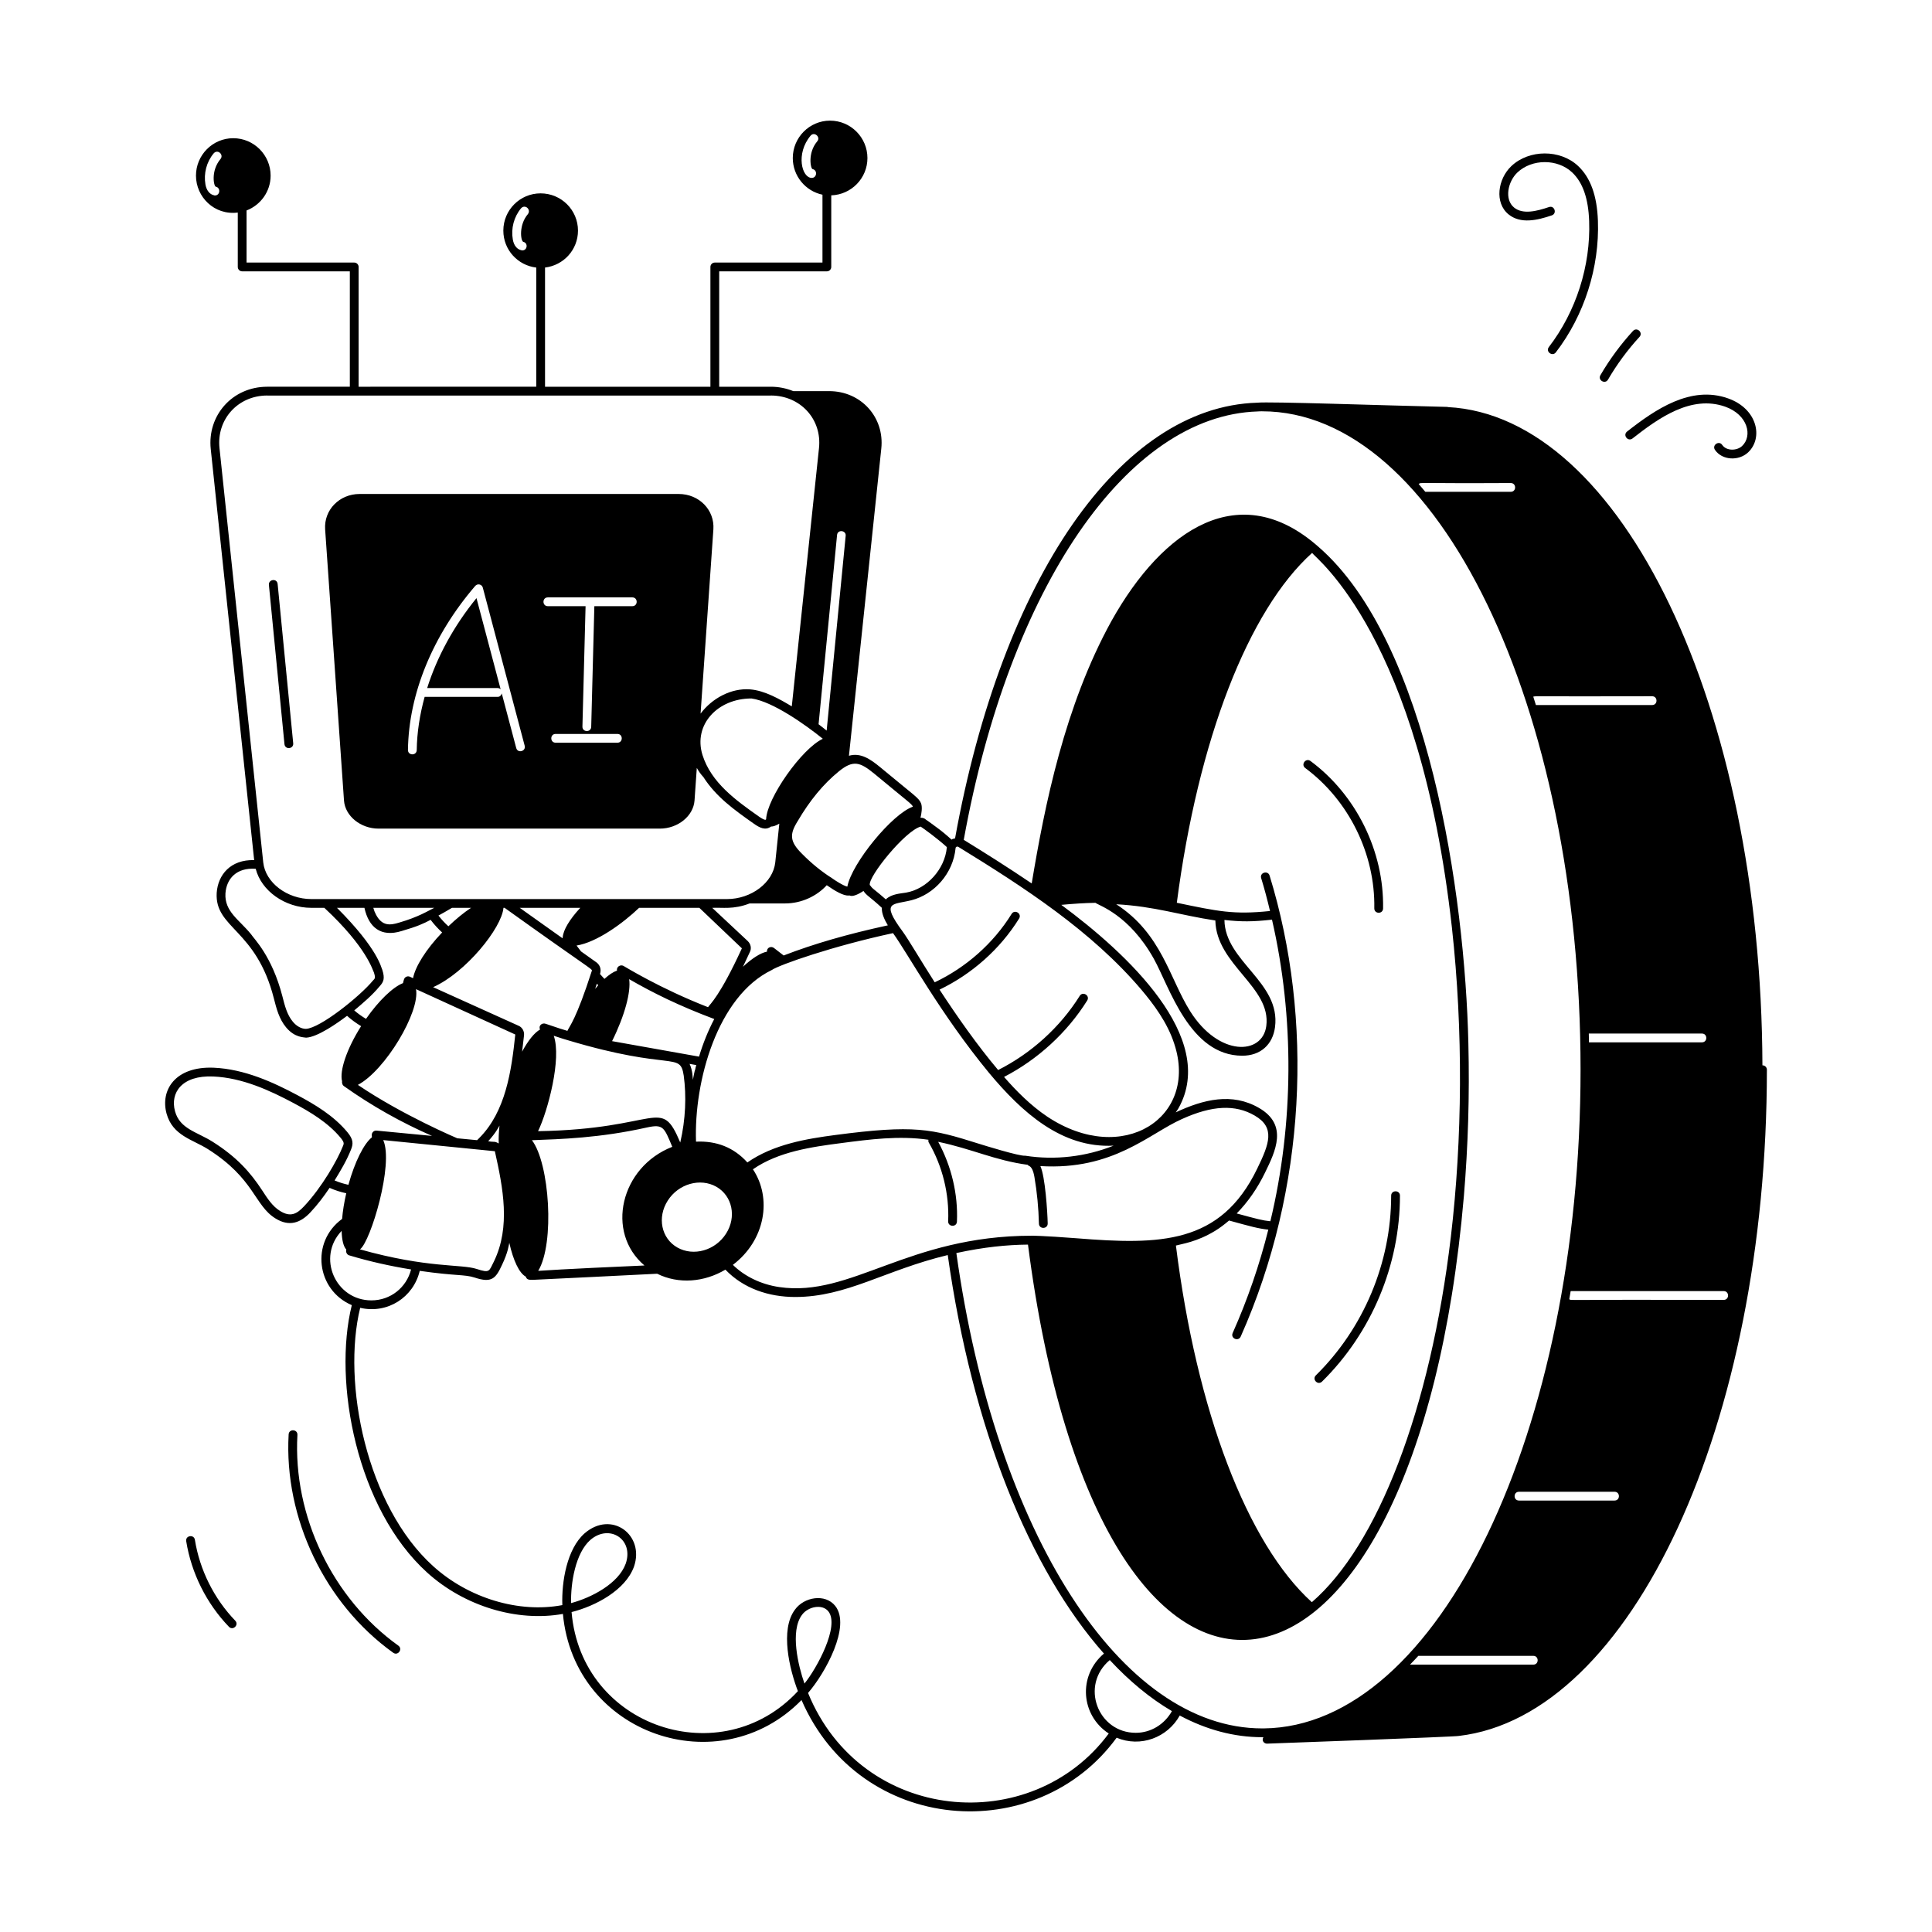 <?xml version="1.0" encoding="utf-8"?>
<svg xmlns="http://www.w3.org/2000/svg" enable-background="new 0 0 110 110" viewBox="0 0 110 110">
  <g>
    <path d="M16.694,42.319l-0.886-9.066c-0.035-0.348-0.529-0.267-0.498,0.049&#xD;&#xA;		l0.886,9.066C16.229,42.7,16.727,42.649,16.694,42.319z"/>
    <g>
      <path d="M100.349,60.655c-0.001,0-0.002,0.001-0.004,0.001&#xD;&#xA;			c-0.065-20.394-8.028-36.97-17.907-37.478c-0.01,0-0.01,0-0.01,0&#xD;&#xA;			c0-0.01,0-0.01,0-0.01c-3.665-0.083-10.173-0.316-10.858-0.24&#xD;&#xA;			c-7.778,0.239-14.514,9.971-17.193,24.805c-0.216,0.049-0.173,0.06-0.196,0.075&#xD;&#xA;			c-0.303-0.274-0.59-0.515-0.858-0.705c-0.04-0.032-0.576-0.426-0.6-0.432&#xD;&#xA;			c-0.062-0.062-0.164-0.121-0.316-0.112c0.054-0.188,0.123-0.619,0.03-0.828&#xD;&#xA;			c-0.136-0.319-0.35-0.407-2.342-2.066c-0.524-0.428-1.092-0.833-1.76-0.635&#xD;&#xA;			l1.842-17.491c0.19-1.78-1.15-3.27-2.97-3.27h-2.04&#xD;&#xA;			c-0.396-0.16-0.826-0.25-1.28-0.25h-2.939v-6.57h6.13c0.138,0,0.25-0.112,0.25-0.25&#xD;&#xA;			v-4.077c1.147-0.038,2.06-0.977,2.06-2.123c0-1.17-0.95-2.13-2.13-2.13&#xD;&#xA;			c-1.17,0-2.12,0.96-2.12,2.13c0,1.023,0.726,1.885,1.69,2.086v3.864&#xD;&#xA;			h-6.13c-0.138,0-0.25,0.112-0.25,0.25v6.82h-9.416V15.233&#xD;&#xA;			c1.058-0.126,1.876-1.012,1.876-2.104c0-1.17-0.95-2.12-2.13-2.12&#xD;&#xA;			c-1.17,0-2.12,0.95-2.12,2.12c0,1.095,0.821,1.982,1.874,2.105v6.785H20.418&#xD;&#xA;			v-6.82c0-0.138-0.112-0.25-0.25-0.25h-6.13v-2.966&#xD;&#xA;			c0.801-0.308,1.37-1.081,1.37-1.984c0-1.17-0.95-2.13-2.13-2.13&#xD;&#xA;			c-1.17,0-2.12,0.96-2.12,2.13c0,1.21,1.037,2.269,2.38,2.104v3.096&#xD;&#xA;			c0,0.138,0.112,0.25,0.25,0.25h6.13v6.57h-4.7c-1.994,0-3.421,1.642-3.219,3.547&#xD;&#xA;			l2.472,23.405c-1.349-0.036-2.062,0.84-2.133,1.863&#xD;&#xA;			c-0.118,2.029,2.25,2.051,3.255,6.013c0.146,0.573,0.297,1.166,0.692,1.642&#xD;&#xA;			c0.5,0.608,1.038,0.564,1.144,0.591c0.654-0.027,1.811-0.85,2.331-1.243&#xD;&#xA;			c0.248,0.223,0.516,0.417,0.8,0.588c-0.827,1.307-1.241,2.56-1.081,3.149&#xD;&#xA;			c-0.002,0.007-0.008,0.012-0.009,0.02c-0.003,0.017,0.005,0.033,0.007,0.05&#xD;&#xA;			c0.004,0.072,0.037,0.147,0.096,0.19c1.587,1.128,3.277,2.077,5.024,2.84&#xD;&#xA;			l-3.158-0.302c-0.142-0.018-0.285,0.105-0.272,0.27&#xD;&#xA;			c0.003,0.037,0.005,0.075,0.008,0.112c-0.451,0.353-0.975,1.389-1.338,2.704&#xD;&#xA;			c-0.27-0.058-0.533-0.14-0.787-0.247c0.327-0.535,0.69-1.133,0.938-1.767&#xD;&#xA;			c0.12-0.305,0.151-0.558-0.221-0.997c-0.77-0.922-1.819-1.552-2.84-2.096&#xD;&#xA;			c-1.367-0.728-3.002-1.482-4.759-1.56c-2.203-0.09-3.047,1.288-2.685,2.611&#xD;&#xA;			c0.345,1.261,1.489,1.476,2.356,2.026c2.659,1.684,2.639,3.201,3.842,3.943&#xD;&#xA;			c0.791,0.493,1.431,0.254,1.993-0.346c0.4-0.425,0.759-0.898,1.091-1.393&#xD;&#xA;			c0.305,0.136,0.622,0.237,0.949,0.308c-0.121,0.522-0.199,1.017-0.236,1.46&#xD;&#xA;			c-1.806,1.316-1.47,4.046,0.552,4.91c-1.084,4.369,0.277,11.6,4.3,15.234&#xD;&#xA;			c2.117,1.912,5.117,2.815,7.72,2.346c0.639,6.874,8.911,9.682,13.585,4.904&#xD;&#xA;			c3.339,7.673,13.395,8.367,17.941,2.145c1.357,0.568,2.89-0.001,3.594-1.264&#xD;&#xA;			c1.507,0.804,3.08,1.234,4.688,1.234h0.075&#xD;&#xA;			c-0.115,0.199,0.036,0.367,0.203,0.367c0.1,0,10.824-0.394,10.924-0.439&#xD;&#xA;			c9.841-1.15,17.539-17.785,17.539-37.932&#xD;&#xA;			C100.599,60.768,100.486,60.655,100.349,60.655z M46.528,8.049&#xD;&#xA;			c-0.565,0.674-0.369,1.58-0.26,1.58c0.289,0.062,0.245,0.5-0.05,0.5&#xD;&#xA;			c-0.57,0-0.92-1.384-0.07-2.4C46.361,7.468,46.745,7.807,46.528,8.049z&#xD;&#xA;			 M30.058,12.188c-0.522,0.607-0.42,1.505-0.27,1.58&#xD;&#xA;			c0.293,0.063,0.241,0.49-0.05,0.49c-0.02,0-0.04,0-0.05-0.01&#xD;&#xA;			c-0.25-0.05-0.43-0.27-0.49-0.61c-0.11-0.63,0.06-1.29,0.47-1.78&#xD;&#xA;			C29.892,11.61,30.252,11.922,30.058,12.188z M12.558,9.049&#xD;&#xA;			c-0.577,0.685-0.38,1.58-0.27,1.58c0.285,0.061,0.25,0.5-0.05,0.5&#xD;&#xA;			c-0.02,0-0.04,0-0.05-0.01c-0.25-0.05-0.43-0.28-0.49-0.61&#xD;&#xA;			c-0.11-0.63,0.06-1.29,0.47-1.78C12.397,8.474,12.752,8.806,12.558,9.049z&#xD;&#xA;			 M86.484,84.935h5.442c0.33,0,0.331,0.5,0,0.5H86.484&#xD;&#xA;			C86.153,85.435,86.153,84.935,86.484,84.935z M80.754,94.277h6.546&#xD;&#xA;			c0.33,0,0.331,0.5,0,0.5h-7.02C80.439,94.612,80.598,94.45,80.754,94.277z&#xD;&#xA;			 M98.14,74.011c-9.531-0.027-8.604,0.047-8.792-0.04&#xD;&#xA;			c0.027-0.15,0.051-0.302,0.077-0.453c0.007-0.001,0.011-0.008,0.019-0.008&#xD;&#xA;			h8.696C98.471,73.511,98.471,74.011,98.14,74.011z M96.901,59.346h-6.432&#xD;&#xA;			c-0.003-0.167-0.004-0.334-0.009-0.5h6.441&#xD;&#xA;			C97.231,58.846,97.232,59.346,96.901,59.346z M94.066,39.642c0.33,0,0.331,0.5,0,0.5&#xD;&#xA;			h-6.618c-0.051-0.158-0.098-0.32-0.15-0.476&#xD;&#xA;			C87.456,39.62,87.008,39.66,94.066,39.642z M86.016,27.502c0.33,0,0.331,0.5,0,0.5&#xD;&#xA;			h-4.865c-0.126-0.148-0.25-0.301-0.378-0.443&#xD;&#xA;			C80.933,27.447,80.55,27.532,86.016,27.502z M82.607,70.41&#xD;&#xA;			c-1.171,9.881-4.185,17.589-7.916,20.812&#xD;&#xA;			c-3.682-3.336-6.56-10.873-7.739-20.306c0.356-0.1,1.177-0.198,2.227-0.834&#xD;&#xA;			c0.29-0.177,0.551-0.38,0.799-0.591c1.229,0.337,1.637,0.455,2.234,0.521&#xD;&#xA;			c-0.497,1.991-1.176,3.97-2.029,5.885c-0.134,0.302,0.32,0.505,0.457,0.203&#xD;&#xA;			c3.745-8.414,4.156-18.084,1.645-26.248c-0.094-0.311-0.576-0.174-0.479,0.146&#xD;&#xA;			c0.181,0.586,0.345,1.207,0.503,1.871c-2.075,0.217-2.962,0.018-5.306-0.469&#xD;&#xA;			c1.209-9.265,4.063-16.641,7.702-19.919c0.203,0.312,6.11,4.727,7.96,21.327&#xD;&#xA;			C83.315,58.705,83.26,64.857,82.607,70.41z M44.374,73.281&#xD;&#xA;			c-1.048-0.152-1.985-0.614-2.647-1.265c1.854-1.404,2.237-3.8,1.142-5.441&#xD;&#xA;			c1.452-1.006,3.327-1.273,5.073-1.498c1.537-0.2,3.24-0.43,4.918-0.184&#xD;&#xA;			c-0.008,0.054-0.008,0.111,0.022,0.161c0.779,1.339,1.171,2.929,1.102,4.477&#xD;&#xA;			c-0.014,0.331,0.486,0.355,0.5,0.021c0.069-1.565-0.317-3.165-1.068-4.542&#xD;&#xA;			c1.943,0.406,3.228,1.06,5.097,1.31c0.021,0.017,0.031,0.044,0.058,0.053&#xD;&#xA;			c0.156,0.058,0.26,0.263,0.326,0.645c0.148,0.868,0.234,1.76,0.255,2.649&#xD;&#xA;			c0.007,0.332,0.507,0.321,0.5-0.012c-0.015-0.656-0.142-2.67-0.418-3.263&#xD;&#xA;			c4.153,0.254,6.197-1.852,8.059-2.677c1.721-0.781,3.035-0.843,4.142-0.2&#xD;&#xA;			c1.179,0.682,0.841,1.597,0.14,3.034c-2.087,4.308-5.536,4.333-10.269,3.954&#xD;&#xA;			c-1.938-0.151-2.657-0.15-2.557-0.146C51.68,70.358,48.467,73.877,44.374,73.281&#xD;&#xA;			z M20.494,71.133l0.014-0.01c0.593-0.452,1.921-4.838,1.312-6.211l6.355,0.633&#xD;&#xA;			c0.47,2.099,0.898,4.301-0.046,6.263c-0.291,0.568-0.223,0.693-0.989,0.441&#xD;&#xA;			C26.265,71.962,24.339,72.216,20.494,71.133z M27.795,64.978&#xD;&#xA;			c0.461-0.511,0.566-0.764,0.644-0.89c-0.041,0.375-0.055,0.716-0.043,1.017&#xD;&#xA;			C28.136,64.956,28.188,65.044,27.795,64.978z M21.765,55.213&#xD;&#xA;			c-0.063-0.1-0.211-1.157-2.578-3.524h1.562&#xD;&#xA;			c0.245,1.114,0.94,1.686,2.118,1.32c0.889-0.259,1.239-0.418,1.651-0.637&#xD;&#xA;			c0.199,0.263,0.419,0.502,0.655,0.719c-0.923,0.964-1.537,1.957-1.655,2.602&#xD;&#xA;			c-0.124-0.043-0.234-0.153-0.388-0.079c-0.13,0.062-0.14,0.181-0.185,0.361&#xD;&#xA;			c-0.574,0.225-1.374,0.987-2.106,2.035c-0.237-0.141-0.46-0.301-0.67-0.481&#xD;&#xA;			c0.504-0.425,1.021-0.859,1.442-1.37C21.834,55.917,21.93,55.726,21.765,55.213z&#xD;&#xA;			 M39.818,51.688l2.422,2.306c-1.264,2.75-1.817,3.176-1.928,3.351&#xD;&#xA;			c-2.749-1.072-4.719-2.303-4.819-2.353c-0.168-0.088-0.406,0.05-0.364,0.271&#xD;&#xA;			c-0.212,0.071-0.454,0.232-0.715,0.471c-0.082-0.091-0.173-0.185-0.252-0.276&#xD;&#xA;			c0.087-0.27-0.003-0.505-0.189-0.654l-0.894-0.636&#xD;&#xA;			c-0.077-0.101-0.059-0.076-0.252-0.333c1.156-0.185,2.641-1.269,3.561-2.147&#xD;&#xA;			H39.818z M39.996,42.984c-0.532-1.716,0.854-3.215,2.787-3.216&#xD;&#xA;			c1.207,0.163,3.106,1.518,4.065,2.295c-1.198,0.558-3.182,3.373-3.229,4.585&#xD;&#xA;			c-0.011,0.009-0.026,0.025-0.029,0.026c-0.085,0.021-0.314-0.138-0.388-0.189&#xD;&#xA;			C41.901,45.567,40.498,44.57,39.996,42.984z M42.68,51.438h2.018&#xD;&#xA;			c0.944,0,1.814-0.423,2.374-1.038c0.495,0.345,0.929,0.591,1.232,0.591&#xD;&#xA;			c0.018,0,0.033-0.01,0.051-0.011c0.161,0.088,0.45-0.019,0.808-0.253&#xD;&#xA;			c0.167,0.263,0.381,0.34,1.046,0.96c-0.017,0.315,0.142,0.669,0.341,0.998&#xD;&#xA;			c-2.297,0.499-4.21,1.05-5.932,1.716l-0.556-0.43&#xD;&#xA;			c-0.154-0.116-0.409-0.028-0.395,0.212c-0.364,0.072-0.842,0.374-1.367,0.86&#xD;&#xA;			c0.132-0.272,0.26-0.547,0.387-0.824c0.111-0.203,0.07-0.455-0.107-0.633&#xD;&#xA;			l-2.028-1.897C41.131,51.657,41.752,51.798,42.68,51.438z M56.306,61.079&#xD;&#xA;			c1.884,2.262,4.148,4.302,7.097,4.15c-1.585,0.631-3.336,0.837-5.026,0.573&#xD;&#xA;			c-0.001-0-0.001,0-0.002,0c-0.33,0.036-2.347-0.59-2.656-0.687&#xD;&#xA;			c-2.689-0.848-3.656-1.088-8.17-0.491c-1.612,0.212-3.506,0.522-4.997,1.561&#xD;&#xA;			c-0.775-0.86-1.763-1.238-2.924-1.184c-0.123-3.43,1.215-8.274,4.309-9.77&#xD;&#xA;			c0.45-0.305,3.51-1.374,6.908-2.102C51.72,54.343,53.538,57.717,56.306,61.079z&#xD;&#xA;			 M60.426,51.519c0.683-0.064,1.334-0.106,1.944-0.116&#xD;&#xA;			c0.192,0.154,1.918,0.675,3.319,3.177c0.893,1.599,2.045,5.528,5.04,5.528&#xD;&#xA;			c1.043,0,1.735-0.635,1.865-1.627c0.334-2.568-2.85-3.725-2.88-6.102&#xD;&#xA;			c0.959,0.105,1.581,0.107,2.708-0.017c1.279,5.559,1.245,11.602-0.093,17.171&#xD;&#xA;			c-0.463-0.046-0.741-0.125-1.918-0.444c0.627-0.637,1.172-1.411,1.617-2.33&#xD;&#xA;			c0.59-1.208,1.324-2.712-0.343-3.676c-1.534-0.892-3.17-0.488-4.744,0.25&#xD;&#xA;			c0.052-0.076,0.109-0.15,0.155-0.23c0-0.001,0.001-0.002,0.001-0.003&#xD;&#xA;			C69.347,59.081,64.143,54.262,60.426,51.519z M69.197,52.409&#xD;&#xA;			c0.051,2.528,3.193,3.784,2.9,6.008c-0.218,1.66-2.693,1.759-4.33-0.834&#xD;&#xA;			c-1.186-1.88-1.614-4.417-4.214-6.099&#xD;&#xA;			C65.775,51.607,67.156,52.102,69.197,52.409z M24.66,56.205&#xD;&#xA;			c1.852-0.821,3.91-3.371,4.005-4.517h0.064&#xD;&#xA;			c4.774,3.42,4.988,3.473,4.972,3.574c-0.905,2.808-1.271,3.152-1.396,3.431&#xD;&#xA;			c-0.298-0.087-0.398-0.119-1.237-0.403c-0.212-0.076-0.426,0.116-0.318,0.325&#xD;&#xA;			c-0.323,0.181-0.683,0.63-1.024,1.262c0.037-0.286,0.101-0.858,0.111-0.939&#xD;&#xA;			c0.02-0.236-0.11-0.453-0.316-0.538L24.66,56.205z M40.667,58.019&#xD;&#xA;			c-0.355,0.675-0.646,1.404-0.867,2.141l-4.951-0.882&#xD;&#xA;			c0.721-1.452,1.081-2.806,0.973-3.529&#xD;&#xA;			C37.171,56.528,38.651,57.262,40.667,58.019z M30.635,64.404&#xD;&#xA;			c0.555-1.142,1.352-4.137,0.893-5.432c0.356,0.122,0.722,0.232,0.822,0.26&#xD;&#xA;			c5.935,1.776,6.367,0.619,6.579,2.011c0.156,1.155,0.11,2.478-0.198,3.806&#xD;&#xA;			C37.594,62.371,37.595,64.291,30.635,64.404z M39.45,61.478&#xD;&#xA;			c-0.011-0.107-0.012-0.532-0.187-0.905l0.381,0.068&#xD;&#xA;			c-0.029,0.093-0.053,0.184-0.063,0.252&#xD;&#xA;			C39.543,60.967,39.482,61.333,39.45,61.478z M33.885,56.303&#xD;&#xA;			c0.034-0.1,0.065-0.196,0.097-0.294c0.025,0.029,0.051,0.057,0.077,0.086&#xD;&#xA;			C34.001,56.158,33.943,56.233,33.885,56.303z M32.039,53.371&#xD;&#xA;			c-0.001,0.002-0.003,0.002-0.004,0.004c-0.007,0.014-0.005,0.03-0.009,0.045&#xD;&#xA;			l-2.435-1.732h3.448C32.433,52.341,32.063,52.958,32.039,53.371z M25.529,52.739&#xD;&#xA;			c-0.204-0.185-0.393-0.389-0.566-0.611c0.194-0.107,0.464-0.252,0.771-0.44&#xD;&#xA;			h1.087C26.412,51.956,25.97,52.317,25.529,52.739z M22.725,52.529&#xD;&#xA;			c-0.524,0.163-0.969,0.202-1.316-0.45c-0.065-0.12-0.115-0.248-0.154-0.391&#xD;&#xA;			h3.47C24.366,51.863,23.835,52.207,22.725,52.529z M30.644,72.357&#xD;&#xA;			c0.949-1.567,0.646-6.122-0.358-7.438c1.633-0.062,3.87-0.123,6.555-0.727&#xD;&#xA;			c0.928-0.2,0.97-0.005,1.436,1.103c-2.953,1.152-3.817,4.868-1.584,6.757&#xD;&#xA;			C31.845,72.264,30.935,72.342,30.644,72.357z M38.568,71.029&#xD;&#xA;			c-0.92-0.52-1.16-1.72-0.55-2.67c0.61-0.96,1.85-1.31,2.77-0.79&#xD;&#xA;			c0.91,0.52,1.16,1.72,0.55,2.67&#xD;&#xA;			C40.728,71.198,39.488,71.549,38.568,71.029z M64.986,56.35&#xD;&#xA;			c0.666,0.79,1.48,1.854,1.874,3.087c1.382,4.179-2.924,6.996-7.224,4.145&#xD;&#xA;			c-0.964-0.646-1.775-1.471-2.469-2.266c1.916-0.992,3.591-2.523,4.733-4.35&#xD;&#xA;			c0.176-0.282-0.249-0.543-0.424-0.266c-1.116,1.786-2.764,3.274-4.646,4.223&#xD;&#xA;			c-1.195-1.42-2.324-3.031-3.336-4.577c1.846-0.89,3.452-2.31,4.529-4.048&#xD;&#xA;			c0.174-0.282-0.251-0.544-0.426-0.264c-1.038,1.678-2.592,3.048-4.378,3.895&#xD;&#xA;			c-0.823-1.285-1.497-2.445-1.828-2.897c-1.284-1.74-0.547-1.509,0.504-1.777&#xD;&#xA;			c1.291-0.328,2.374-1.518,2.513-2.969c0.009-0.077,0.095-0.105,0.149-0.073&#xD;&#xA;			C58.305,50.517,62.14,52.999,64.986,56.35z M53.909,48.23c0,0.005,0,0.011,0,0.016&#xD;&#xA;			c-0.112,1.232-1.124,2.369-2.324,2.576c-0.325,0.056-0.819,0.069-1.151,0.384&#xD;&#xA;			c-0.228-0.204-0.469-0.401-0.712-0.597c-0.155-0.134-0.099-0.117-0.199-0.218&#xD;&#xA;			c-0.107-0.468,2.005-3.086,2.896-3.328C52.631,47.203,53.396,47.759,53.909,48.23z&#xD;&#xA;			 M49.78,44.052c1.964,1.631,2.128,1.715,2.198,1.877&#xD;&#xA;			c-1.176,0.403-3.484,3.22-3.734,4.552c-0.222-0.043-0.746-0.384-0.863-0.474&#xD;&#xA;			c-0.604-0.381-1.188-0.856-1.737-1.415c-0.679-0.679-0.698-1.092-0.23-1.836&#xD;&#xA;			c0.698-1.19,1.464-2.117,2.342-2.833&#xD;&#xA;			C48.587,43.242,48.979,43.399,49.78,44.052z M47.658,30.468&#xD;&#xA;			c0.025-0.342,0.537-0.277,0.49,0.05l-1.082,11.08&#xD;&#xA;			c-0.152-0.122-0.304-0.245-0.46-0.362L47.658,30.468z M15.217,22.519&#xD;&#xA;			c0.002,0,0.003,0.002,0.005,0.002h28.667c0.001,0,0.002-0.002,0.004-0.002&#xD;&#xA;			c1.668,0.002,2.914,1.339,2.737,2.994l-1.549,14.705&#xD;&#xA;			c-0.68-0.408-1.54-0.902-2.373-0.968c-1.077-0.082-2.165,0.506-2.82,1.38&#xD;&#xA;			l0.729-10.489c0.077-1.104-0.81-2.016-1.975-2.016H20.477&#xD;&#xA;			c-1.155,0-2.041,0.911-1.965,2.016l1.073,15.432&#xD;&#xA;			c0.062,0.889,0.949,1.605,1.967,1.605h16.015c1.028,0,1.915-0.716,1.977-1.605&#xD;&#xA;			l0.129-1.852c0.104,0.189,0.228,0.365,0.374,0.52&#xD;&#xA;			c0.723,1.13,1.756,1.868,2.868,2.652c0.333,0.236,0.655,0.405,0.985,0.168&#xD;&#xA;			c0.126,0.003,0.286-0.057,0.471-0.167l-0.231,2.209&#xD;&#xA;			c-0.126,1.15-1.36,2.087-2.752,2.087c-1.021,0-24.746,0-23.659,0&#xD;&#xA;			c-1.387,0-2.616-0.937-2.741-2.086L12.497,25.513&#xD;&#xA;			C12.323,23.882,13.542,22.519,15.217,22.519z M33.84,34.513l-0.179,6.868&#xD;&#xA;			c-0.01,0.333-0.509,0.318-0.5-0.014l0.179-6.854h-2.149c-0.33,0-0.331-0.5,0-0.5&#xD;&#xA;			h4.811c0.33,0,0.331,0.5,0,0.5H33.84z M35.152,42.287h-3.516c-0.33,0-0.331-0.5,0-0.5&#xD;&#xA;			h3.516C35.482,41.787,35.483,42.287,35.152,42.287z M29.873,42.458&#xD;&#xA;			c0.086,0.318-0.398,0.451-0.482,0.129l-0.823-3.106&#xD;&#xA;			c-0.028,0.107-0.111,0.195-0.227,0.195h-4.164&#xD;&#xA;			c-0.276,1.009-0.436,2.024-0.45,3.027c-0.005,0.333-0.505,0.325-0.5-0.008&#xD;&#xA;			c0.045-3.196,1.405-6.512,3.831-9.336c0.131-0.15,0.379-0.097,0.431,0.099&#xD;&#xA;			L29.873,42.458z M17.418,58.579c-0.257,0-0.536-0.152-0.747-0.41&#xD;&#xA;			c-0.325-0.389-0.455-0.902-0.593-1.445c-0.596-2.305-1.625-3.277-1.784-3.532&#xD;&#xA;			c-0.67-0.828-1.519-1.287-1.458-2.326c0.058-0.834,0.628-1.481,1.723-1.401&#xD;&#xA;			c0.316,1.25,1.658,2.223,3.168,2.223h0.739&#xD;&#xA;			c2.436,2.263,2.756,3.577,2.822,3.677c0.108,0.339,0.054,0.346-0.054,0.464&#xD;&#xA;			C20.494,56.726,18.228,58.543,17.418,58.579z M20.376,61.769&#xD;&#xA;			c1.559-0.822,3.552-4.164,3.309-5.451l5.653,2.583&#xD;&#xA;			c-0.217,2.067-0.543,4.387-2.058,5.901l-0.115,0.115l-1.13-0.108&#xD;&#xA;			C26.032,64.808,22.92,63.494,20.376,61.769z M17.311,68.682&#xD;&#xA;			c0,0.001-0.001,0.001-0.001,0.001c-0.398,0.425-0.762,0.641-1.365,0.264&#xD;&#xA;			c-0.429-0.264-0.714-0.703-1.016-1.169c-0.676-1.035-1.449-1.903-2.822-2.771&#xD;&#xA;			c-0.897-0.568-1.866-0.726-2.142-1.737c-0.286-1.042,0.378-2.06,2.181-1.979&#xD;&#xA;			c1.657,0.072,3.228,0.8,4.546,1.501c0.975,0.52,1.977,1.119,2.691,1.976&#xD;&#xA;			c0.247,0.296,0.192,0.356,0.139,0.493C19.211,66.055,18.315,67.617,17.311,68.682&#xD;&#xA;			z M19.451,70.081c0.012,0.51,0.102,0.886,0.265,1.062&#xD;&#xA;			c-0.002,0.004-0.001,0.009-0.002,0.013c-0.001,0.003-0.004,0.004-0.005,0.006&#xD;&#xA;			c-0.002,0.008,0.004,0.014,0.002,0.022c-0.027,0.129,0.061,0.258,0.165,0.289&#xD;&#xA;			c1.156,0.348,2.337,0.611,3.529,0.805c-0.262,1.03-1.171,1.76-2.257,1.76&#xD;&#xA;			C19.094,74.039,18.023,71.579,19.451,70.081z M45.661,91.944&#xD;&#xA;			c0.335-0.466,1.149-0.644,1.502-0.2c0.657,0.83-0.651,3.238-1.36,4.111&#xD;&#xA;			C45.452,94.853,44.968,92.876,45.661,91.944z M46.007,96.39&#xD;&#xA;			c0.972-1.116,2.46-3.808,1.548-4.956c-0.567-0.715-1.775-0.515-2.297,0.216&#xD;&#xA;			c-0.858,1.15-0.299,3.411,0.171,4.637c-4.344,4.695-12.327,2.085-12.886-4.502&#xD;&#xA;			c1.359-0.342,3.062-1.24,3.552-2.583c0.627-1.807-1.273-3.232-2.812-1.9&#xD;&#xA;			c-1.003,0.886-1.314,2.749-1.266,4.086c-2.471,0.468-5.331-0.388-7.352-2.214&#xD;&#xA;			c-3.8-3.432-5.202-10.444-4.158-14.712c1.569,0.362,3.037-0.608,3.391-2.105&#xD;&#xA;			c2.083,0.301,2.544,0.192,3.133,0.384c0.969,0.321,1.194,0.047,1.547-0.714&#xD;&#xA;			c0.357-0.743,0.393-1.154,0.419-1.267c0.226,1.007,0.565,1.729,0.938,1.925&#xD;&#xA;			c0.059,0.184,0.19,0.184,0.399,0.184c0.117,0,6.975-0.342,7.082-0.348&#xD;&#xA;			c1.228,0.608,2.688,0.48,3.885-0.233c1.025,1.072,2.467,1.557,3.973,1.557&#xD;&#xA;			c2.943,0,5.108-1.529,8.687-2.388c1.391,9.876,4.667,17.919,8.893,22.69&#xD;&#xA;			c-1.498,1.273-1.311,3.521,0.274,4.551&#xD;&#xA;			C58.73,104.638,49.044,103.829,46.007,96.39z M32.515,91.274&#xD;&#xA;			c-0.026-1.138,0.243-2.842,1.097-3.597c1.085-0.937,2.496-0.031,2.012,1.355&#xD;&#xA;			C35.211,90.166,33.68,90.963,32.515,91.274z M64.668,98.659&#xD;&#xA;			c-2.166,0-3.19-2.705-1.482-4.142c1.121,1.207,2.306,2.183,3.538,2.907&#xD;&#xA;			C66.306,98.173,65.53,98.659,64.668,98.659z M54.451,71.343&#xD;&#xA;			c1.563-0.338,2.865-0.469,4.078-0.481c4.106,31.928,22.1,28.883,24.818-2.757&#xD;&#xA;			c0.241-2.895,0.328-5.727,0.255-8.727c-0.191-8.353-2.252-22.809-8.549-28.257&#xD;&#xA;			c-4.438-3.91-8.815-1.054-11.773,4.237c-2.665,4.834-3.799,10.486-4.539,14.942&#xD;&#xA;			c-1.333-0.904-2.689-1.756-3.869-2.483c2.597-14.367,9.299-24.161,16.735-24.391&#xD;&#xA;			c0.081-0.009,0.171-0.008,0.253-0.008c9.997,0,18.13,16.813,18.13,37.479&#xD;&#xA;			c0,20.585-8.094,37.412-18.04,37.511h-0.09&#xD;&#xA;			C63.826,98.409,56.686,87.291,54.451,71.343z"/>
      <path d="M24.321,39.176h4.019c0.064,0,0.12,0.028,0.164,0.068l-1.375-5.19&#xD;&#xA;			C25.83,35.652,24.883,37.398,24.321,39.176z"/>
      <path d="M79.207,68.076c-0.002,3.819-1.564,7.548-4.287,10.23&#xD;&#xA;			c-0.234,0.232,0.114,0.588,0.352,0.355c2.816-2.774,4.434-6.633,4.436-10.586&#xD;&#xA;			C79.707,67.745,79.207,67.746,79.207,68.076z"/>
      <path d="M78.247,51.714c-0.005,0.333,0.493,0.342,0.5,0.01&#xD;&#xA;			c0.059-3.246-1.526-6.464-4.135-8.397c-0.261-0.195-0.565,0.202-0.297,0.402&#xD;&#xA;			C76.796,45.567,78.303,48.627,78.247,51.714z"/>
      <path d="M88.583,20.062c1.618-2.105,2.491-4.836,2.396-7.491&#xD;&#xA;			c-0.051-1.431-0.419-2.45-1.124-3.117c-1.017-0.96-2.796-0.955-3.807,0.005&#xD;&#xA;			c-0.766,0.727-0.973,2.085-0.154,2.749c0.684,0.553,1.627,0.338,2.46,0.054&#xD;&#xA;			c0.312-0.106,0.151-0.583-0.162-0.473c-0.702,0.239-1.487,0.432-1.983,0.03&#xD;&#xA;			c-0.574-0.465-0.357-1.483,0.184-1.997c0.83-0.787,2.287-0.79,3.119-0.005&#xD;&#xA;			c0.605,0.572,0.922,1.479,0.968,2.771c0.091,2.541-0.744,5.154-2.293,7.169&#xD;&#xA;			C87.982,20.024,88.389,20.319,88.583,20.062z"/>
      <path d="M92.976,18.843c-0.705,0.769-1.329,1.616-1.855,2.519&#xD;&#xA;			c-0.166,0.285,0.27,0.535,0.432,0.252c0.508-0.871,1.111-1.69,1.793-2.433&#xD;&#xA;			C93.566,18.938,93.203,18.599,92.976,18.843z"/>
      <path d="M98.057,25.334c-0.182-0.271-0.601,0.007-0.412,0.283&#xD;&#xA;			c0.41,0.597,1.352,0.641,1.886,0.139c0.874-0.825,0.532-2.485-1.146-3.075&#xD;&#xA;			c-2.127-0.753-4.14,0.631-5.745,1.888c-0.26,0.206,0.046,0.594,0.309,0.395&#xD;&#xA;			c1.507-1.181,3.346-2.484,5.271-1.812c1.302,0.461,1.574,1.669,0.968,2.241&#xD;&#xA;			C98.892,25.673,98.296,25.685,98.057,25.334z"/>
      <path d="M16.434,81.67c-0.27,4.771,2.068,9.65,5.956,12.432&#xD;&#xA;			c0.269,0.191,0.559-0.215,0.291-0.406c-3.752-2.685-6.008-7.394-5.747-11.998&#xD;&#xA;			C16.952,81.368,16.452,81.338,16.434,81.67z"/>
    </g>
    <path d="M13.394,92.275c-1.206-1.252-2.022-2.887-2.298-4.605&#xD;&#xA;		c-0.051-0.323-0.546-0.249-0.494,0.08c0.292,1.817,1.155,3.548,2.433,4.873&#xD;&#xA;		C13.263,92.86,13.623,92.514,13.394,92.275z"/>
  </g>
</svg>